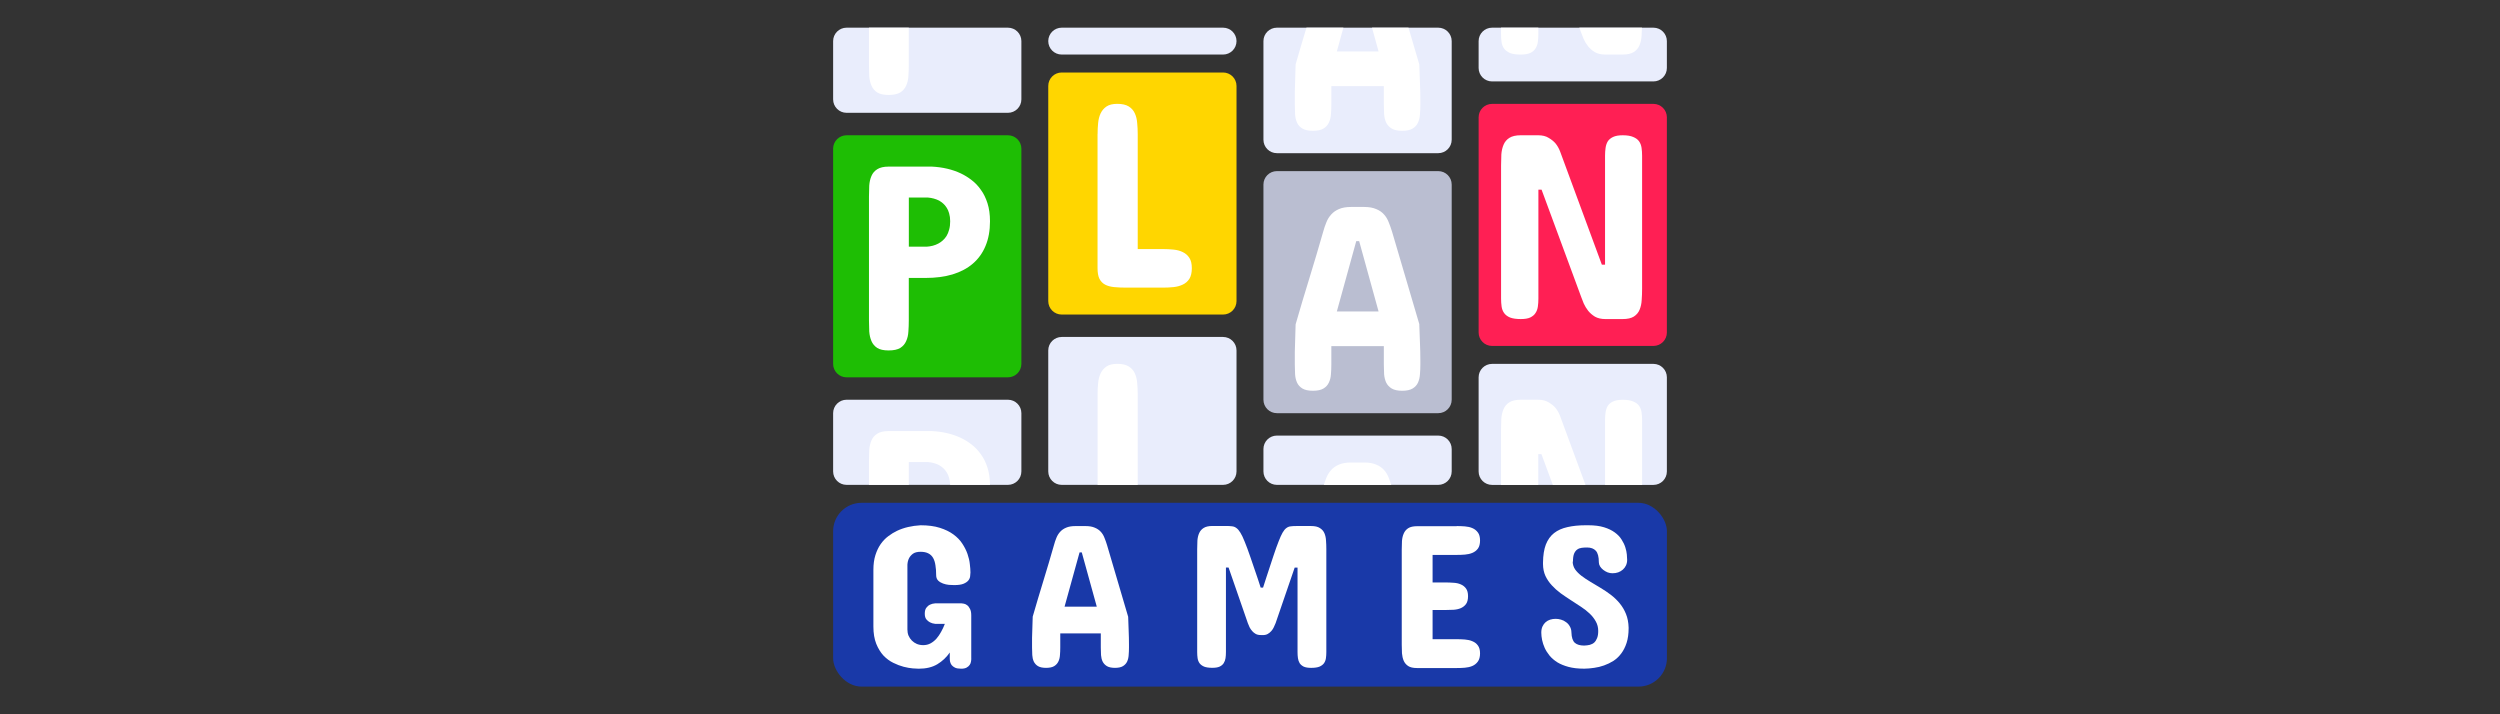 <?xml version="1.0" encoding="UTF-8"?>
<svg id="plangames" xmlns="http://www.w3.org/2000/svg" width="560" height="160" viewBox="0 0 560 160"><rect x="0" y="0" width="560" height="160" fill="#333333" stroke="none"/>
  <defs>
    <style>
      .cls-1 {
        fill: #babed1;
      }

      .cls-2 {
        fill: #ff1f54;
      }

      .cls-3 {
        fill: #1ebe04;
      }

      .cls-4 {
        fill: #fff;
      }

      .cls-5 {
        fill: #1939a8;
      }

      .cls-6 {
        fill: #ffd600;
      }

      .cls-7 {
        fill: #e9edfc;
      }
    </style>
  </defs>
  <path class="cls-3" d="M186.62,33.31c0-1.66,1.35-3.01,3.01-3.01h36.15c1.66,0,3.01,1.35,3.01,3.01v48.2c0,1.66-1.35,3.01-3.01,3.01h-36.15c-1.66,0-3.01-1.35-3.01-3.01v-48.2Z"/>
  <path class="cls-6" d="M234.81,19.25c0-1.66,1.35-3.01,3.01-3.01h36.15c1.66,0,3.01,1.35,3.01,3.01v48.2c0,1.66-1.35,3.01-3.01,3.01h-36.15c-1.66,0-3.01-1.35-3.01-3.01V19.25Z"/>
  <path class="cls-1" d="M283.01,41.34c0-1.66,1.35-3.01,3.01-3.01h36.15c1.66,0,3.01,1.35,3.01,3.01v48.2c0,1.66-1.35,3.01-3.01,3.01h-36.15c-1.66,0-3.01-1.35-3.01-3.01v-48.2Z"/>
  <path class="cls-2" d="M331.21,26.28c0-1.66,1.35-3.01,3.01-3.01h36.15c1.66,0,3.01,1.35,3.01,3.01v48.2c0,1.66-1.35,3.01-3.01,3.01h-36.15c-1.66,0-3.01-1.35-3.01-3.01V26.28Z"/>
  <path class="cls-7" d="M186.62,9.21c0-1.66,1.35-3.01,3.01-3.01h36.15c1.66,0,3.01,1.35,3.01,3.01v13.05c0,1.66-1.35,3.01-3.01,3.01h-36.15c-1.66,0-3.01-1.35-3.01-3.01v-13.05Z"/>
  <path class="cls-7" d="M234.81,9.21c0-1.66,1.35-3.01,3.01-3.01h36.15c1.66,0,3.01,1.35,3.01,3.01s-1.35,3.01-3.01,3.01h-36.15c-1.66,0-3.01-1.35-3.01-3.01Z"/>
  <path class="cls-7" d="M283.01,9.21c0-1.66,1.35-3.01,3.01-3.01h36.15c1.66,0,3.01,1.35,3.01,3.01v22.09c0,1.66-1.35,3.01-3.01,3.01h-36.15c-1.66,0-3.01-1.35-3.01-3.01V9.21Z"/>
  <path class="cls-7" d="M331.21,9.21c0-1.66,1.35-3.01,3.01-3.01h36.15c1.66,0,3.01,1.35,3.01,3.01v6.02c0,1.66-1.35,3.01-3.01,3.01h-36.15c-1.66,0-3.01-1.35-3.01-3.01v-6.02Z"/>
  <path class="cls-7" d="M186.62,92.55c0-1.66,1.35-3.01,3.01-3.01h36.15c1.66,0,3.01,1.35,3.01,3.01v13.05c0,1.66-1.35,3.01-3.01,3.01h-36.15c-1.66,0-3.01-1.35-3.01-3.01v-13.05Z"/>
  <path class="cls-7" d="M234.81,78.49c0-1.66,1.35-3.01,3.01-3.01h36.15c1.66,0,3.01,1.35,3.01,3.01v27.11c0,1.66-1.35,3.01-3.01,3.01h-36.15c-1.66,0-3.01-1.35-3.01-3.01v-27.11Z"/>
  <path class="cls-7" d="M283.01,100.58c0-1.66,1.35-3.01,3.01-3.01h36.15c1.66,0,3.01,1.35,3.01,3.01v5.02c0,1.66-1.35,3.01-3.01,3.01h-36.15c-1.66,0-3.01-1.35-3.01-3.01v-5.02Z"/>
  <path class="cls-7" d="M331.21,84.52c0-1.66,1.35-3.01,3.01-3.01h36.15c1.66,0,3.01,1.35,3.01,3.01v21.09c0,1.66-1.35,3.01-3.01,3.01h-36.15c-1.66,0-3.01-1.35-3.01-3.01v-21.09Z"/>
  <path class="cls-4" d="M245.86,30.03c0-.84.04-1.67.12-2.47.08-.8.26-1.52.55-2.15.31-.65.75-1.17,1.33-1.56s1.38-.59,2.41-.59c1.1,0,1.96.2,2.58.59.62.39,1.07.91,1.36,1.56.29.63.46,1.34.52,2.15.08.8.12,1.63.12,2.47v25.76h5.68c.79,0,1.58.04,2.35.12.77.08,1.46.26,2.06.56.62.29,1.11.73,1.48,1.29.37.57.55,1.34.55,2.32s-.18,1.79-.55,2.38c-.37.57-.86,1-1.48,1.29-.6.29-1.29.48-2.06.56-.77.08-1.56.12-2.35.12h-8.24c-1.02,0-1.93-.04-2.73-.12-.79-.08-1.47-.26-2.03-.56-.54-.29-.96-.73-1.25-1.29-.29-.59-.43-1.38-.43-2.38v-30.05Z"/>
  <path class="cls-4" d="M203.57,62.26v9.53c0,.84-.03,1.67-.09,2.47-.04.8-.21,1.52-.5,2.15-.27.63-.71,1.14-1.32,1.53-.61.37-1.48.56-2.61.56s-1.95-.19-2.55-.56c-.59-.39-1.02-.9-1.29-1.53-.27-.63-.44-1.34-.5-2.15-.04-.8-.06-1.63-.06-2.47v-27.76c0-.84.02-1.67.06-2.47.06-.8.22-1.52.5-2.15.27-.63.7-1.13,1.29-1.5.61-.39,1.46-.59,2.55-.59h9.68c2.43.12,4.6.63,6.51,1.53.82.39,1.61.88,2.38,1.47.78.59,1.48,1.31,2.08,2.18.63.84,1.12,1.85,1.5,3.03.37,1.16.56,2.5.56,4.03,0,2.1-.33,3.94-1,5.53-.65,1.57-1.59,2.89-2.85,3.97-1.23,1.06-2.75,1.86-4.55,2.41-1.78.53-3.79.79-6.04.79h-3.76ZM207.56,55.26c.98-.06,1.86-.29,2.64-.71.33-.18.66-.4.97-.68.31-.27.6-.61.85-1,.25-.41.45-.89.59-1.44.16-.55.23-1.18.23-1.88,0-.67-.08-1.24-.23-1.74-.14-.51-.32-.94-.56-1.29-.23-.37-.5-.69-.79-.94-.29-.25-.6-.47-.91-.65-.74-.37-1.57-.6-2.49-.68h-4.28v11h3.99Z"/>
  <path class="cls-4" d="M299.45,69.77h9.35l-4.35-15.76h-.65l-4.35,15.76ZM317.92,72.65c.04,1.33.09,2.7.15,4.09.06,1.39.09,2.73.09,4.03v.88c0,.75-.03,1.47-.09,2.18-.04.69-.19,1.31-.44,1.88-.25.55-.66.99-1.21,1.32-.55.33-1.32.5-2.32.5s-1.8-.17-2.35-.5c-.55-.33-.96-.77-1.24-1.32-.25-.55-.41-1.18-.47-1.88-.04-.71-.06-1.43-.06-2.18v-4.12h-11.76v4.12c0,.75-.03,1.47-.09,2.18-.04.71-.2,1.33-.47,1.88-.25.55-.66.99-1.21,1.32-.55.33-1.33.5-2.35.5s-1.8-.17-2.35-.5c-.55-.33-.95-.77-1.21-1.32-.25-.57-.4-1.2-.44-1.88-.04-.71-.06-1.43-.06-2.18v-2.82c.02-.69.04-1.38.06-2.09.02-.71.04-1.4.06-2.09.02-.71.04-1.37.06-2,.98-3.41,2.01-6.86,3.09-10.35,1.08-3.51,2.11-6.98,3.09-10.41.2-.73.43-1.42.71-2.09.27-.69.64-1.27,1.09-1.76.45-.51,1.03-.91,1.73-1.21.71-.31,1.61-.47,2.71-.47h2.94c1.08,0,1.97.16,2.68.47.73.29,1.31.7,1.76,1.21.45.49.8,1.08,1.06,1.76.27.67.52,1.36.74,2.09l6.12,20.76Z"/>
  <path class="cls-4" d="M358.82,59.29h.71v-24.41c0-.63.04-1.22.12-1.76.08-.57.25-1.06.5-1.47.27-.41.67-.73,1.18-.97.53-.25,1.24-.38,2.15-.38,1,0,1.78.13,2.35.38.59.24,1.03.56,1.32.97.29.41.48.9.56,1.47.08.55.12,1.14.12,1.76v29.82c0,.86-.03,1.7-.09,2.5-.04.8-.2,1.53-.47,2.18-.25.63-.69,1.14-1.29,1.53-.59.37-1.42.56-2.5.56h-3.88c-.92,0-1.7-.18-2.32-.53-.61-.37-1.12-.81-1.53-1.32-.41-.53-.74-1.08-1-1.65-.24-.57-.42-1.05-.56-1.44l-8.88-24.05h-.71v24.41c0,.63-.04,1.23-.12,1.79-.08.55-.25,1.03-.53,1.44-.25.41-.65.74-1.18,1-.51.24-1.22.35-2.12.35-1.02,0-1.82-.12-2.41-.35-.59-.25-1.03-.59-1.32-1-.29-.41-.48-.89-.56-1.44-.08-.57-.12-1.17-.12-1.79v-29.82c0-.84.02-1.67.06-2.47.06-.82.23-1.55.5-2.18.27-.65.71-1.16,1.29-1.53.61-.39,1.46-.59,2.56-.59h3.88c.98,0,1.77.2,2.38.59.63.37,1.14.78,1.53,1.24.43.53.77,1.14,1.03,1.82l9.35,25.35Z"/>
  <rect class="cls-5" x="186.62" y="112.63" width="186.77" height="41.17" rx="6.37" ry="6.37"/>
  <path class="cls-4" d="M352.28,125.82c.02.64.2,1.21.54,1.72.36.5.83.98,1.41,1.43.59.45,1.26.9,2,1.34.74.42,1.5.88,2.27,1.36.79.47,1.55.98,2.29,1.54.74.56,1.41,1.2,2,1.91.59.71,1.07,1.51,1.43,2.41.36.89.56,1.91.59,3.04v.18c0,1.24-.15,2.32-.45,3.25-.3.92-.7,1.72-1.2,2.38-.5.67-1.08,1.22-1.75,1.66-.67.42-1.37.76-2.11,1.02-.73.26-1.47.44-2.22.54-.74.11-1.44.17-2.11.18h-.23c-1.29,0-2.41-.13-3.38-.39-.97-.26-1.8-.6-2.5-1.02-.7-.44-1.28-.94-1.75-1.5-.45-.56-.82-1.13-1.09-1.72-.27-.61-.47-1.2-.59-1.79s-.18-1.14-.18-1.66.09-.99.27-1.38c.18-.39.42-.71.7-.95.3-.26.64-.45,1.02-.57.39-.12.8-.18,1.23-.18.39,0,.79.06,1.2.18.42.12.8.31,1.13.57.35.24.63.56.84.95.23.38.35.82.36,1.34.03,1.13.29,1.91.77,2.34.48.41,1.18.61,2.09.61.45-.02.87-.07,1.25-.16.39-.11.73-.28,1-.52.27-.26.48-.59.64-1,.17-.42.25-.95.25-1.59,0-.79-.18-1.5-.54-2.13-.35-.64-.81-1.23-1.38-1.77-.57-.54-1.23-1.06-1.97-1.54-.74-.5-1.5-.99-2.27-1.48-.77-.5-1.53-1.01-2.27-1.54-.73-.54-1.38-1.13-1.97-1.77-.59-.64-1.07-1.34-1.43-2.11-.35-.77-.53-1.65-.54-2.63v-.36c.02-1.62.23-2.97.64-4.04.42-1.07,1.04-1.93,1.84-2.56.82-.64,1.82-1.08,3-1.34,1.18-.27,2.53-.41,4.06-.41h.59c1.39,0,2.57.15,3.54.45.97.3,1.77.69,2.41,1.16.65.47,1.16,1,1.52,1.59.38.59.66,1.17.84,1.75.18.57.3,1.11.34,1.61.05.5.07.9.07,1.2,0,.45-.09.87-.27,1.25-.17.36-.4.67-.7.93-.29.26-.64.46-1.04.61-.39.14-.82.2-1.29.2-.36,0-.73-.07-1.09-.2-.36-.15-.69-.34-.98-.57-.29-.23-.52-.48-.7-.77-.18-.3-.27-.61-.27-.91,0-1.24-.23-2.1-.68-2.59-.44-.48-1.09-.73-1.95-.73-.41,0-.81.02-1.2.07-.38.05-.72.17-1.02.39-.29.2-.52.51-.7.93-.17.42-.25,1.02-.25,1.79Z"/>
  <path class="cls-4" d="M326.3,117.84c.61,0,1.22.02,1.84.07.62.05,1.18.17,1.68.39.5.21.91.54,1.23.98.32.42.48,1.02.48,1.79s-.16,1.38-.48,1.82c-.32.42-.73.74-1.23.95-.5.21-1.06.34-1.68.39-.62.05-1.23.07-1.84.07h-5.4v6.17h2.86c.61,0,1.21.02,1.82.07.62.03,1.16.15,1.63.36.48.2.88.51,1.18.93.3.41.45.98.45,1.72s-.15,1.34-.45,1.75c-.3.41-.7.72-1.18.93-.47.2-1.01.32-1.63.36-.61.03-1.21.05-1.82.05h-2.86v6.54h5.4c.61,0,1.22.02,1.84.07.62.05,1.18.17,1.68.39.5.2.91.51,1.23.95.32.42.48,1.01.48,1.77s-.17,1.4-.5,1.84c-.32.44-.73.76-1.23.98-.5.21-1.06.34-1.68.39-.62.05-1.23.07-1.82.07h-8.9c-.85,0-1.51-.15-1.97-.45-.45-.3-.79-.7-1-1.18-.21-.5-.34-1.06-.39-1.68-.03-.62-.05-1.26-.05-1.91v-21.33c0-.65.02-1.29.05-1.91.05-.62.17-1.17.39-1.66.21-.5.54-.9,1-1.2.47-.3,1.13-.45,1.97-.45h8.9Z"/>
  <path class="cls-4" d="M282.41,142.25c-.44,0-.82-.08-1.13-.25-.3-.17-.57-.38-.79-.64-.23-.26-.42-.54-.59-.86-.15-.32-.28-.63-.39-.93l-4.31-12.44h-.59v18.93c0,.48-.03.94-.09,1.36s-.2.8-.41,1.13c-.2.32-.5.57-.91.77-.39.18-.94.27-1.63.27-.79,0-1.41-.09-1.86-.27-.45-.2-.79-.45-1.02-.77-.23-.33-.37-.71-.43-1.13s-.09-.88-.09-1.36v-23.06c0-.65.02-1.29.05-1.91.05-.62.17-1.17.39-1.66s.54-.87,1-1.16c.47-.3,1.13-.45,1.97-.45h3.09c.51,0,.95.02,1.29.07.36.03.7.16,1,.39.3.21.6.56.89,1.04.3.48.63,1.17.98,2.06.36.88.78,2,1.25,3.38.47,1.36,1.04,3.04,1.72,5.04l.59,1.82h.54l.73-2.27c.62-1.91,1.15-3.52,1.59-4.83.44-1.32.82-2.4,1.16-3.24.33-.86.63-1.52.89-1.97.27-.47.55-.81.84-1.02.3-.23.63-.36.98-.39.35-.05.77-.07,1.27-.07h3.31c.85,0,1.5.15,1.95.45.47.29.81.67,1.02,1.16s.33,1.04.36,1.66c.05.62.07,1.26.07,1.91v23.06c0,.48-.03.94-.09,1.36s-.2.8-.43,1.13c-.23.32-.57.57-1.02.77-.45.18-1.07.27-1.86.27-.7,0-1.25-.09-1.66-.27-.39-.2-.7-.45-.91-.77-.2-.33-.33-.71-.39-1.13s-.09-.88-.09-1.36v-18.93h-.64l-4.27,12.44c-.12.3-.26.61-.41.93-.15.32-.34.61-.57.86-.23.26-.49.47-.79.64-.3.17-.67.25-1.09.25h-.45Z"/>
  <path class="cls-4" d="M238.46,135.9h7.22l-3.36-12.16h-.5l-3.36,12.16ZM252.71,138.12c.03,1.03.07,2.08.11,3.15.05,1.07.07,2.11.07,3.11v.68c0,.57-.02,1.13-.07,1.68-.03.53-.14,1.01-.34,1.45-.2.42-.51.76-.93,1.02-.42.26-1.02.39-1.79.39s-1.39-.13-1.82-.39c-.42-.26-.74-.6-.95-1.02-.2-.42-.32-.91-.36-1.45-.03-.54-.05-1.1-.05-1.68v-3.18h-9.08v3.18c0,.57-.02,1.13-.07,1.68-.03.54-.15,1.03-.36,1.45-.2.42-.51.76-.93,1.02-.42.26-1.03.39-1.82.39s-1.39-.13-1.82-.39c-.42-.26-.73-.6-.93-1.02-.2-.44-.31-.92-.34-1.45-.03-.54-.05-1.1-.05-1.68v-2.18c.02-.53.03-1.07.05-1.61.02-.54.03-1.08.05-1.61.02-.54.03-1.06.05-1.54.76-2.63,1.55-5.29,2.38-7.99.83-2.71,1.63-5.39,2.38-8.03.15-.56.33-1.1.54-1.61.21-.53.49-.98.84-1.36.35-.39.79-.7,1.34-.93.54-.24,1.24-.36,2.09-.36h2.27c.83,0,1.52.12,2.06.36.56.23,1.01.54,1.36.93.35.38.62.83.82,1.36.21.51.4,1.05.57,1.61l4.72,16.02Z"/>
  <path class="cls-4" d="M217.57,147.52c0,.2-.02.42-.07.68-.03.26-.13.51-.3.75-.15.23-.38.42-.68.59-.3.17-.71.25-1.23.25-.57,0-1.03-.08-1.36-.23-.33-.17-.59-.36-.77-.59-.17-.24-.28-.49-.34-.75-.05-.26-.07-.49-.07-.7v-1.36c-.73,1.07-1.66,1.95-2.79,2.63-1.12.67-2.5,1-4.15,1-.29,0-.73-.02-1.34-.07-.61-.05-1.29-.17-2.04-.36-.76-.2-1.54-.49-2.34-.89-.8-.39-1.54-.94-2.2-1.63-.65-.71-1.19-1.59-1.61-2.63-.42-1.06-.64-2.34-.64-3.86v-12.71c0-1.24.15-2.34.45-3.29.3-.95.7-1.78,1.18-2.47.5-.71,1.07-1.3,1.7-1.77.64-.48,1.29-.89,1.95-1.2,1.54-.73,3.31-1.14,5.29-1.25,1.68,0,3.12.19,4.31.57,1.2.38,2.21.87,3.04,1.48.83.61,1.5,1.29,2,2.07.5.76.89,1.53,1.16,2.31.27.79.45,1.54.52,2.27.09.73.14,1.35.14,1.88,0,.23-.02.51-.07.84-.03.32-.16.63-.39.93-.23.29-.59.54-1.09.75-.48.2-1.18.3-2.09.3-.32,0-.71-.02-1.18-.05-.45-.05-.89-.14-1.32-.3-.42-.15-.79-.37-1.09-.66-.3-.3-.45-.71-.45-1.23,0-.82-.05-1.54-.16-2.18-.09-.65-.26-1.2-.52-1.66-.26-.45-.61-.79-1.07-1.02-.45-.24-1.04-.36-1.75-.36s-1.32.15-1.72.45c-.39.3-.68.64-.86,1-.21.42-.33.91-.36,1.45v14.52c0,.48.08.94.25,1.36.18.42.43.79.75,1.11.32.32.69.57,1.11.75.44.18.92.27,1.43.27.61,0,1.15-.13,1.63-.39.5-.27.95-.63,1.34-1.07.39-.45.74-.96,1.04-1.52.32-.57.6-1.17.84-1.79h-2.18c-.44-.05-.82-.16-1.16-.34-.3-.15-.57-.38-.82-.68-.23-.3-.34-.72-.34-1.25,0-.57.11-1.01.34-1.32.24-.32.51-.55.82-.7.33-.17.72-.26,1.16-.3h5.9c.11,0,.27.02.5.07.24.03.48.14.73.32.26.18.48.45.66.82.2.35.3.84.3,1.48v9.67Z"/>
  <path class="cls-4" d="M194.65,6.2v8.36c0,.84.02,1.67.06,2.47.06.8.22,1.52.5,2.15.27.63.7,1.14,1.29,1.53.61.37,1.46.56,2.55.56s2.01-.19,2.61-.56c.61-.39,1.05-.9,1.32-1.53.29-.63.46-1.34.5-2.15.06-.8.09-1.63.09-2.47V6.2h-8.92Z"/>
  <path class="cls-4" d="M292.65,6.2c-.84,2.76-1.65,5.5-2.43,8.22-.02.63-.04,1.29-.06,2-.02.69-.04,1.38-.06,2.09-.02.71-.04,1.4-.06,2.09v2.82c0,.74.02,1.47.06,2.18.04.69.19,1.31.44,1.88.25.55.66.99,1.21,1.32.55.33,1.33.5,2.35.5s1.8-.17,2.35-.5c.55-.33.95-.77,1.21-1.32.27-.55.43-1.18.47-1.88.06-.71.09-1.43.09-2.18v-4.12h11.76v4.12c0,.74.02,1.47.06,2.18.06.71.22,1.33.47,1.88.27.55.69.99,1.24,1.32.55.33,1.33.5,2.35.5s1.77-.17,2.32-.5c.55-.33.95-.77,1.21-1.32.25-.57.4-1.2.44-1.88.06-.71.09-1.43.09-2.18v-.88c0-1.29-.03-2.64-.09-4.03-.06-1.39-.11-2.75-.15-4.09l-2.42-8.22h-8.17l1.47,5.33h-9.35l1.47-5.33h-8.27Z"/>
  <path class="cls-4" d="M336.23,6.2v1.44c0,.63.04,1.23.12,1.79.08.55.26,1.03.56,1.44s.74.74,1.32,1c.59.24,1.39.35,2.41.35.9,0,1.61-.12,2.12-.35.53-.25.92-.59,1.18-1,.27-.41.45-.89.53-1.44.08-.57.12-1.17.12-1.79v-1.44h-8.35Z"/>
  <path class="cls-4" d="M353.77,6.2l.4,1.08c.14.39.32.87.56,1.44.25.57.59,1.12,1,1.65.41.51.92.95,1.53,1.32.63.35,1.4.53,2.32.53h3.88c1.08,0,1.91-.19,2.5-.56.61-.39,1.04-.9,1.29-1.53.27-.65.43-1.37.47-2.18.04-.57.07-1.16.08-1.76h-14.04Z"/>
  <path class="cls-4" d="M245.98,85.8c-.08.8-.12,1.63-.12,2.47v20.35h8.99v-20.35c0-.84-.04-1.67-.12-2.47-.06-.8-.23-1.52-.52-2.15-.29-.65-.74-1.17-1.36-1.56-.62-.39-1.48-.59-2.58-.59-1.02,0-1.83.2-2.41.59-.58.39-1.02.91-1.33,1.56-.29.63-.47,1.34-.55,2.15Z"/>
  <path class="cls-4" d="M311.65,108.62h-15.11c.16-.54.35-1.07.56-1.58.27-.69.64-1.27,1.09-1.76.45-.51,1.03-.91,1.74-1.21.71-.31,1.61-.47,2.71-.47h2.94c1.08,0,1.97.16,2.68.47.73.29,1.31.7,1.76,1.21.45.49.8,1.08,1.06,1.76.21.51.4,1.04.58,1.58Z"/>
  <path class="cls-4" d="M344.58,108.62h-8.35v-12.31c0-.84.02-1.67.06-2.47.06-.82.23-1.55.5-2.18.27-.65.71-1.16,1.29-1.53.61-.39,1.46-.59,2.56-.59h3.88c.98,0,1.77.2,2.38.59.63.37,1.14.78,1.53,1.24.43.53.77,1.14,1.03,1.82l5.69,15.43h-7.32l-2.55-6.9h-.71v6.9Z"/>
  <path class="cls-4" d="M221.76,108.62c-.01-1.45-.2-2.73-.56-3.85-.37-1.18-.87-2.19-1.5-3.03-.61-.86-1.3-1.59-2.08-2.18-.76-.59-1.56-1.08-2.38-1.47-1.92-.9-4.09-1.41-6.51-1.53h-9.68c-1.1,0-1.95.2-2.55.59-.59.37-1.02.87-1.29,1.5-.27.63-.44,1.34-.5,2.15-.04.8-.06,1.63-.06,2.47v5.34h8.92v-5.11h4.28c.92.08,1.75.3,2.49.68.31.18.62.39.91.65.29.25.56.57.79.94.23.35.42.78.56,1.29.14.44.22.96.23,1.55h8.92Z"/>
  <path class="cls-4" d="M367.82,108.62h-8.29v-14.49c0-.63.04-1.22.12-1.76.08-.57.25-1.06.5-1.47.27-.41.67-.74,1.18-.97.53-.25,1.24-.38,2.15-.38,1,0,1.78.13,2.35.38.59.24,1.03.56,1.32.97.29.41.48.9.56,1.47.08.55.12,1.14.12,1.76v14.49Z"/>
</svg>